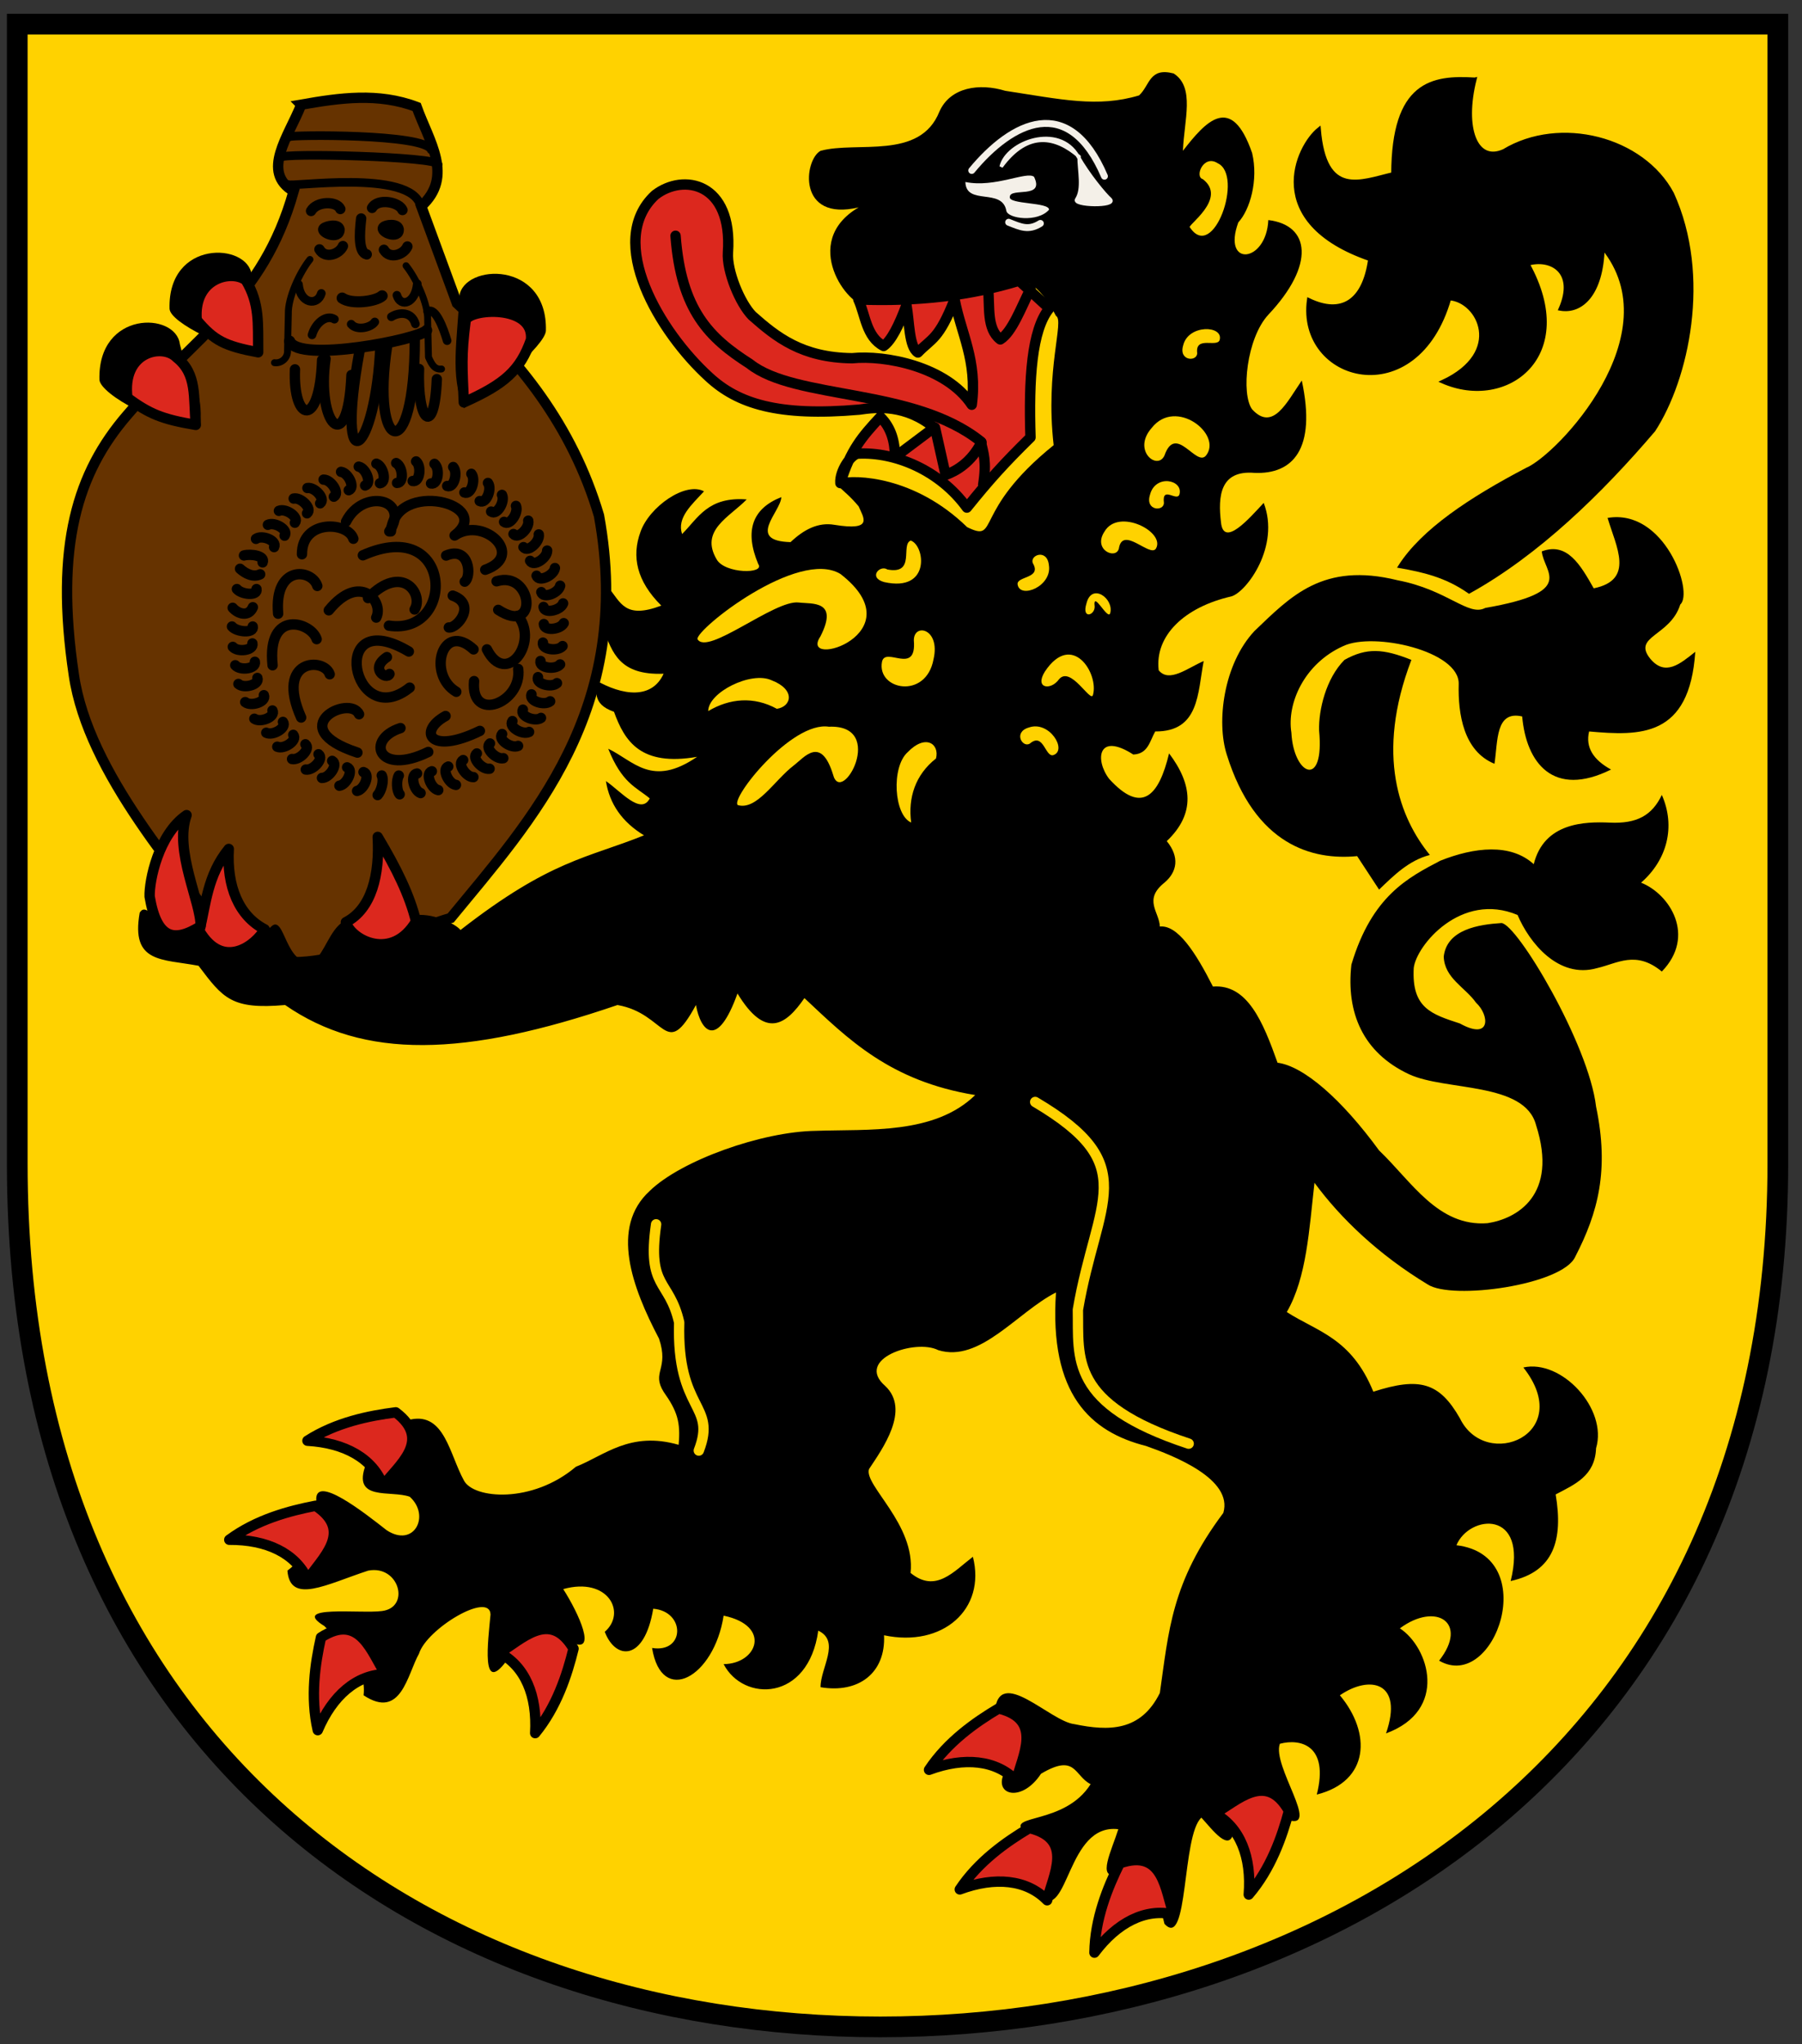<?xml version="1.0" encoding="UTF-8"?><!-- Created with Inkscape (http://www.inkscape.org/) -->
<svg xmlns:rdf="http://www.w3.org/1999/02/22-rdf-syntax-ns#" xmlns="http://www.w3.org/2000/svg" height="592" width="522" version="1.1" xmlns:cc="http://creativecommons.org/ns#" xmlns:dc="http://purl.org/dc/elements/1.1/">
 <rect width="100%" height="100%" fill="#333333" stroke="none"/>

 <g transform="translate(0,-460.362)">
  <path stroke-linejoin="miter" d="m5,467.36,510,0,0,330c0,170-130,250-260,250s-250-80-250-250z" stroke="#000" stroke-linecap="butt" stroke-miterlimit="4" stroke-dasharray="none" stroke-width="6" fill="#ffd200"/>
  <path d="m465.68,610.35c16.527-2.794,25.016,21.636,21.06,25.072-2.897,9.249-14.006,9.137-8.692,15.712,4.346,5.224,8.692,1.436,13.037-2.006-1.659,24.873-16.006,24.372-30.755,23.066-1.106,4.598,1.218,8.216,6.351,11.032-16.714,8.289-24.559-1.891-25.74-15.377-7.76-1.788-7.011,7.06-8.023,13.706-8.959-3.65-10.59-14.445-10.363-23.066,0.33-9.613-24.686-15.178-33.429-11.032-11.34,5.086-16.398,16.644-15.043,25.072,0.624,12.383,9.705,16.406,8.023-0.669-0.141-5.901,1.986-14.988,7.354-20.392,6.463-3.596,11.254-3.249,19.389,0-10.556,27.645-3.311,45.87,5.349,56.495-6.08,1.578-10.363,5.85-14.709,10.029l-6.351-9.694c-12.883,1.254-29.589-3.093-37.775-29.418-3.012-9.433-0.983-26.118,8.023-35.769,10.492-10.018,19.794-20.047,41.452-14.709,14.597,2.791,20.503,10.616,25.406,8.023,26.73-4.662,16.943-10.246,16.38-16.38,7.326-2.791,11.201,3.909,15.043,10.697,11.958-2.424,6.499-12.02,4.011-20.392z" fill="#000"/>
  <path stroke-linejoin="miter" d="m427.24,483.32c-3.567,14.178,0.308,24.33,8.357,20.726,16.269-9.825,40.226-3.692,48.806,12.369,10.949,23.991,4.258,53.763-5.349,68.53-15.365,18.027-33.698,35.852-53.487,46.801-6.686-4.686-13.372-6.176-20.057-7.354,6.646-10.38,20.367-19.474,36.772-28.08,9.111-3.814,42.596-39.026,22.063-64.184-0.355,13.441-6.257,18.797-12.369,17.717,4.755-10.887-2.779-14.927-9.36-13.037,14.66,26.548-6.135,42.278-24.738,34.098,18.168-8.486,10.478-23.481,2.006-24.069-9.575,33.385-44.042,23.843-40.784,0.334,9.476,4.577,15.992,0.561,17.717-11.7-31.327-10.793-21.119-32.713-14.709-37.775,1.664,20.14,12.003,15.222,21.395,13.037,0.108-26.416,11.343-28.195,23.735-27.412z" stroke="#000" stroke-linecap="butt" stroke-width="1px" fill="#000"/>
  <path stroke-linejoin="miter" d="m87.264,490.67c11.143-1.952,22.286-3.563,33.429,0.669,3.525,9.863,10.876,20.074,1.337,28.749l10.339,28.114c17.866,16.339,33.297,35.114,41.142,61.476,10.253,56.393-19.938,88.49-42.951,116.53-21.141,6.353-42.718,19.689-62.684,8.496-15.497-20.851-42.34-50.292-46.49-78.893-5.622-37.692,1.205-58.679,15.377-75.158,19.792-23.209,39.376-33.171,48.297-64.89-9.556-5.579-1.425-15.917,2.205-25.092z" stroke="#000" stroke-linecap="butt" stroke-miterlimit="4" stroke-dasharray="none" stroke-width="3" fill="#630"/>
  <path d="m133.4,729.69c26.139-20.353,36.688-20.764,53.152-27.412-6.391-3.88-9.989-9.157-11.032-15.712,4.234,2.882,10.14,10.008,12.703,5.014-4.011-3.308-8.023-4.388-12.034-14.375,7.331,3.456,12.584,11.366,25.74,2.34-16.294,2.822-20.96-4.433-24.069-13.037-6.79-2.421-4.509-6.137-5.683-9.36,8.357,4.889,16.715,5.681,20.057-1.671-12.914,0.512-14.848-6.295-17.383-12.703l1.337-12.369c3.705,4.561,4.851,9.314,15.377,5.349-7.176-7.131-8.64-14.263-6.017-21.395,2.555-7.245,13.034-14.587,18.386-11.7-3.554,3.883-7.926,7.631-6.351,12.369,4.664-4.677,7.512-10.892,18.72-10.029-4.95,5.11-13.692,8.956-8.692,17.383,2.379,4.185,14.133,4.255,12.034,1.337-4.011-9.583-1.783-16.046,6.686-19.389-0.146,4.283-10.317,12.688,2.674,13.037,3.843-3.627,7.971-5.831,12.703-5.014,11.474,1.871,8.415-2.072,7.02-5.349-4.694-5.635-7.359-5.688-5.666-8.023,4.76-1.258,21.96-0.721,37.09,14.04,9.5,4.651,1.182-4.439,25.072-23.735-2.516-21.933,3.205-36.131,0.669-37.441-3.785-7.259-8.472-12.13-14.04-9.694-18.777,10.232-27.189,1.783-40.783,6.686-5.206,0.695-19.544-18.297-2.34-28.415-17.926,4.255-15.844-13.778-11.032-16.38,10.563-2.877,28.797,2.798,34.432-11.366,3.159-7.113,11.629-8.284,19.055-6.017,16.259,2.488,26.775,4.928,38.778,1.337,3.163-2.89,2.905-8.214,10.029-6.351,6.234,4.016,3.021,13.446,2.674,22.398,6.549-8.444,14.014-16.896,20.057,0.669,1.839,7.828-0.618,16.389-4.011,20.057-4.792,13.076,8.134,11.793,8.692-0.669,12.105,1.428,13.647,12.957-0,27.412-6.309,6.831-7.946,23.028-4.68,27.412,6.032,6.515,10.047-2.088,14.375-8.357,4.312,20.017-2.71,27.2-13.706,26.743-10.01-0.842-10.608,6.819-9.694,14.375,0.78,7.376,8.246-1.249,12.369-5.683,4.827,12.554-4.974,25.816-9.36,27.078-13.614,3.102-22.244,11.392-21.06,21.395,3.018,3.754,8.368-0.651,13.037-2.674-1.776,9.254-1.225,20.478-14.04,20.392-1.607,2.85-2.078,6.502-6.351,6.686-10.308-6.63-11.154,1.549-7.02,7.02,9.458,10.404,14.416,5.053,17.383-7.354,6.713,8.877,7.751,17.42-0.669,25.406,3.753,4.588,3.044,8.895-0.669,12.034-6.229,4.957-1.446,8.538-1.337,12.703,5.126-0.514,10.252,7.281,15.377,17.383,9.973-0.767,14.486,10.169,18.72,22.063,7.554,0.975,18.542,10.52,29.418,25.406,9.341,8.91,17.065,22.185,31.423,21.06,8.42-1.273,20.569-8.055,14.04-28.415-3.284-12.571-26.271-9.823-36.772-14.709-13.37-6.241-18.277-17.828-16.715-31.758,5.936-19.943,16.495-25.226,25.74-30.086,9.861-3.926,20.365-5.115,27.078,1.003,3.008-12.083,14.763-12.363,22.063-12.034,7.812,0.352,12.209-2.079,15.043-8.023,4.069,9.211,1.5,18.869-6.017,25.406,8.368,3.325,15.99,15.449,6.017,25.74-7.537-6.214-12.851-2.348-18.72-1.003-11.308,3.243-19.748-7.511-23.066-15.377-16.338-6.887-29.369,8.86-30.086,15.377-0.626,11.581,5.123,13.351,13.372,16.046,9.125,5.057,8.566-2.46,4.68-6.017-3.12-4.457-9.152-7.07-9.36-13.372,0.936-7.911,10.248-9.282,16.715-9.694,4.479,0.163,25.323,35.096,27.412,53.152,3.848,18.377,0.603,30.65-6.017,43.458-3.639,8.236-35.819,12.695-42.789,8.023-14.187-8.581-25.198-19.135-32.761-29.418-1.535,13.392-2.234,27.452-8.023,37.441,8.855,5.699,18.698,7.442,25.072,23.066,13.402-4.316,19.134-2.701,25.072,7.689,7.483,15.455,33.638,4.666,18.386-14.709,11.009-2.463,24.483,11.909,21.06,23.4-0.295,8.062-6.235,10.479-11.7,13.372,2.2,13.144-0.496,22.352-13.037,25.072,5.207-20.952-12.01-19.234-15.712-10.363,24.887,2.931,11.145,42.812-5.014,33.429,8.649-11.027-0.891-17.115-11.366-9.36,8.451,5.537,14.118,23.755-4.011,30.42,5.151-14.949-4.701-16.994-13.372-11.032,9.162,10.939,8.585,24.907-6.686,28.749,3.618-14.319-4.764-16.292-10.697-14.709-2.352,6.351,11.953,25.072,2.34,22.063-6.56-3.106-13.466-10.334-15.712,3.343-1.114,6.429-6.24-0.641-9.36-4.011-5.727,5.117-3.683,38.414-10.697,30.755-1.676-7.679-6.659-15.765-13.706-14.374-6.043,1.726-1.513-7.065,0.334-13.037-15.008-1.793-14.334,26.7-22.732,19.723,1.115-5.683,0.415-14.709-4.68-19.055-5.037-5.109,11.888-1.838,19.389-13.706-4.792-2.433-4.234-9.045-14.375-3.009-5.341,8.11-13.005,6.355-11.032,0.669,4.87-5.794-3.097-10.586-2.34-18.72,1.207-13.449,16.003,2.905,23.066,3.677,9.934,2.055,19.209,2.134,24.738-9.026,2.583-17.912,3.293-32.008,18.386-52.149,2.897-9.785-14.263-16.53-22.397-19.389-16.091-4.078-28.067-14.945-26.075-44.461-11.303,5.766-22.003,20.441-34.098,16.715-6.578-3.374-24.356,2.554-15.377,10.363,7.399,6.953-0.844,18.272-4.68,24.069-1.597,4.643,13.51,15.977,12.034,30.086,7.267,5.936,12.485-0.419,18.052-4.68,3.871,15.179-8.741,26.34-25.74,22.732,0.518,10.93-7.395,16.912-18.386,15.043-0.094-5.508,5.893-13.297-0.669-16.38-2.869,20.643-21.711,20.692-27.412,9.694,9.753-0.077,14.003-11.097-0-14.04-2.76,17.905-17.972,26.298-20.726,9.36,9.557,1.552,9.72-10.578,0.334-11.366-2.555,15.316-10.901,14.933-14.04,6.686,6.415-5.544,0.96-15.998-12.034-12.369,4.472,6.972,10.072,19.188,2.34,15.377-12.986-1.759-13.654-0.095-18.72,5.349-7.501,10.137-5.398-5.498-4.68-13.372-0.223-6.811-18.497,4.134-20.726,11.366-3.383,5.977-5.148,19.255-16.046,12.034,0.969-8.495-6.174-14.731-11.366-20.057-10.15-6.188,10.61-3.506,16.715-4.346,8.306-1.057,4.952-13.429-4.011-11.7-12.026,3.932-22.626,9.916-23.4,0,5.359-3.907,7.319-10.434,8.357-20.392-0.444-7.706,13.968,3.663,20.392,8.692,7.946,5.218,12.763-4.247,6.686-9.694-5.456-2.001-16.869,1.461-12.703-9.36,6.26,1.475,6.249-11.19,13.037-13.037,9.769-1.959,11.183,10.12,15.377,17.717,2.799,5.282,19.731,6.761,32.426-4.011,8.168-3.198,15.66-10.415,29.752-6.351,0.619-6.603-0.426-9.817-4.328-15.319-3.627-5.814,1.655-6.526-1.355-15.436-7.85-14.943-14.201-32.25-2.674-42.789,9.074-8.818,32.523-17.186,48.138-17.383,15.163-0.541,34.291,1.167,46.132-10.363-24.759-4.045-36.84-16.241-49.475-28.08-5.422,7.884-11.319,11.964-19.389-1.337-5.827,16.25-10.626,11.112-12.034,3.343-8.914,16.364-8.469,2.473-22.732,0-44.425,15.188-73.541,15.735-96.276,0-15.526,1.369-17.981-1.952-25.072-11.366-10.581-2.009-19.667-0.679-17.049-15.377,2.185-3.583,4.641,4.771,14.709,3.009,4.394,4.548,9.475,13.773,23.4,1.003,4.006-3.829,3.978,12.205,12.369,10.029,3.204-2.812,4.594-8.856,8.357-11.366,6.422,3.544,14.172,15.529,20.392-1.839,5.163-1.02,12.082,2.213,13.706,4.179z" fill="#000"/>
  <path d="m337.31,592.3c-2.049,4.442-9.441-1.508-3.677-8.023,6.967-8.858,20.612,1.884,15.712,8.023-2.829,3.415-8.746-9.42-12.034-0z" fill="#ffd200"/>
  <path d="m324.11,619.25c-0.881,3.299-7.625,0.306-4.176-4.92,4.009-6.984,17.755,0.049,14.92,4.898-1.657,2.713-9.702-6.825-10.744,0.022z" fill="#ffd200"/>
  <path d="m346.8,562.62c0.023,2.579-5.5,2.356-4.039-2.306,1.515-6.062,11.649-5.756,10.56-1.532-0.661,2.383-7.142-1.295-6.521,3.837z" fill="#ffd200"/>
  <path d="m264.72,645.82c-0.024-5.139,7.779-3.478,5.7,5.479-2.16,11.731-16.478,8.89-14.925,0.723,0.942-4.597,10.087,4.15,9.225-6.201z" fill="#ffd200"/>
  <path d="m306.74,657.12c-2.317,3.248-7.172,2.691-4.039-2.306,7.867-11.745,15.661,0.596,13.903,6.826-0.661,2.383-6.474-8.65-9.864-4.52z" fill="#ffd200"/>
  <path d="m298.36,675.68c-2.147,1.43-4.981-3.316-0.279-4.643,5.904-2.047,11.19,6.605,7.058,8.003-2.357,0.749-2.822-6.688-6.779-3.36z" fill="#ffd200"/>
  <path d="m263.95,698.57c-4.991-2.101-5.835-16.03-1.031-20.358,5.192-5.394,9.309-2.413,8.22,1.811-6.01,4.723-8.145,11.408-7.189,18.546z" fill="#ffd200"/>
  <path d="m337.16,605.98c0.023,2.579-5.5,2.356-4.039-2.306,1.515-6.062,9.643-4.419,8.554-0.194-0.661,2.383-5.136-2.632-4.515,2.5z" fill="#ffd200"/>
  <path d="m317.1,636.06c0.023,2.579-3.829,3.693-2.368-0.969,1.515-6.062,7.972-1.41,6.883,2.814-0.661,2.383-5.136-6.978-4.515-1.846z" fill="#ffd200"/>
  <path d="m348.44,512.25c-2.492-0.666,0.2-7.267,4.303-4.614,7.594,3.509-1.255,28.746-8.029,18.609-1.335-0.293,11.075-8.337,3.726-13.994z" fill="#ffd200"/>
  <path d="m213.73,693.52c-2.317-1.766,15.56-24.387,26.381-22.698,16.892-0.714,3.626,23.328,1.2,13.846-3.523-11.32-8.258-5.016-11.369-2.637-5.589,4.275-10.712,13.085-16.212,11.488z" fill="#ffd200"/>
  <path d="m202.04,645.45c-0.423-2.882,29.174-26.298,41.418-18.866,22.278,17.31-12.368,27.914-5.807,18.098,5.389-10.56-2.403-9.359-6.291-9.83-6.985-0.847-26.501,15.582-29.32,10.597z" fill="#ffd200"/>
  <path d="m205.16,666.29c-0.023-5.415,12.462-11.649,18.326-8.925,6.997,2.664,5.867,7.619,1.554,8.273-6.7-3.679-13.687-3.024-19.88,0.653z" fill="#ffd200"/>
  <path d="m257.05,625.29c-2.147-1.43-5.649,2.313-0.947,3.64,13.592,3.05,11.858-10.616,7.726-12.015-3.051,1.102,1.55,9.962-6.779,8.375z" fill="#ffd200"/>
  <path d="m299.21,623.5c-1.054-2.354,4.096-4.362,4.625,0.495,1.04,6.162-8.368,9.94-9.062,5.633-0.348-2.448,7.063-1.674,4.438-6.128z" fill="#ffd200"/>
  <path stroke-linejoin="round" d="m299.87,779.5c31.082,18.393,17.829,28.156,12.369,60.172,0.261,14.043-2.637,27.32,32.092,38.778" stroke="#ffd200" stroke-linecap="round" stroke-miterlimit="4" stroke-dasharray="none" stroke-width="3" fill="none"/>
  <path stroke-linejoin="round" d="m190.06,814.93c-2.679,18.725,3.792,15.783,6.686,28.415-0.766,25.893,10.942,23.474,5.683,37.106" stroke="#ffd200" stroke-linecap="round" stroke-miterlimit="4" stroke-dasharray="none" stroke-width="3" fill="none"/>
  <path stroke-linejoin="round" d="m281.49,509.73c11.689-14.128,28.142-22.463,38.443,1.671" stroke="#f4f0e8" stroke-linecap="round" stroke-miterlimit="4" stroke-dasharray="none" stroke-width="2" fill="none"/>
  <path stroke-linejoin="miter" d="m312.58,505.71c0.024,4.271,1.31,9.299-0.669,12.369-1.418,1.888,11.814,2.144,9.694,0-1.624-1.448-6.274-7.042-9.315-12.383-5.571-9.784-20.668-4.17-22.275,2.939,7.79-10.635,15.938-8.69,22.565-2.925z" stroke="#f4f0e8" stroke-linecap="butt" stroke-width="1px" fill="#f4f0e8"/>
  <path d="m279.65,513.07c8.592,1.752,17.751-3.22,19.89-1.504,3.204,6.603-7.02,2.953-7.02,5.85-0.39,2.175,11.422,1.449,11.366,3.677-3.274,3.772-11.923,2.608-12.369,0.334-1.193-6.797-11.676-1.393-11.867-8.357z" fill="#f4f0e8"/>
  <path stroke-linejoin="round" d="m292.18,524.73c3.454,1.357,5.739,2.513,9.193,0.334" stroke="#f4f0e8" stroke-linecap="round" stroke-miterlimit="4" stroke-dasharray="none" stroke-width="2" fill="none"/>
  <path stroke-linejoin="round" d="m189.78,516.83c8.203-6.367,22.486-3.583,21.092,16.62-0.377,5.464,3.513,14.799,7.037,18.365,6.993,6.182,14.398,12.129,28.931,12.292,9.519-0.972,27.235,2.358,34.655,13.473,1.683-12.722-3.124-20.706-4.964-30.493-4.58,11.634-6.632,11.2-10.637,15.365-2.584-1.608-2.429-8.695-3.309-13.71-2.206,5.946-4.412,10.278-6.619,11.819-5.049-2.612-5.292-9.054-7.328-13.474,17.089,0.665,32.621-1.131,46.567-5.437l8.746,8.037c-5.103,6.234-5.973,20.462-5.437,37.348-7.763,7.637-11.874,12.196-18.438,20.329-7.907-10.885-20.794-16.143-31.44-15.634-2.139,0.102-5.456,5.115-5.199,8.542,2.884-9.55,6.364-13.527,11.583-19.147,3.196,3.15,4.199,7.177,4.255,11.583l11.346-8.51c-8.252-6.751-16.513-5.977-21.747-5.2-23.49,2.04-35.146-1.73-43.494-9.455-14.18-12.905-30.084-39.289-15.601-52.713z" stroke="#000" stroke-linecap="round" stroke-miterlimit="4" stroke-dasharray="none" stroke-width="3" fill="#dc281e"/>
  <path stroke-linejoin="round" d="m195.69,528.64c1.612,21.634,9.772,29.597,21.511,37.112,13.166,10.477,47.419,6.878,66.895,22.456,0.716,3.217,1.796,5.705,0.709,12.528" stroke="#000" stroke-linecap="round" stroke-miterlimit="4" stroke-dasharray="none" stroke-width="3" fill="none"/>
  <path stroke-linejoin="round" d="m270.85,584.19,3.073,13.71c2.994-1.094,7.407-3.555,10.401-9.455" stroke="#000" stroke-linecap="round" stroke-miterlimit="4" stroke-dasharray="none" stroke-width="3" fill="none"/>
  <path stroke-linejoin="round" d="m286.22,543.77c0.551,5.384-0.485,11.827,3.546,14.892,3.381-2.094,5.952-9.043,8.746-14.656" stroke="#000" stroke-linecap="round" stroke-miterlimit="4" stroke-dasharray="none" stroke-width="3" fill="none"/>
  <path stroke-linejoin="round" d="m120.52,727.2c-6.886,11.66-18.779,5.457-20.329,0.236,7.479-3.876,9.855-13.814,9.219-24.702,5.519,9.258,9.243,16.862,11.11,24.465z" stroke="#000" stroke-linecap="round" stroke-miterlimit="4" stroke-dasharray="none" stroke-width="3" fill="#dc281e"/>
  <path stroke-linejoin="round" d="m57.759,729.97c6.886,11.66,16.415,4.039,18.91-0.473-7.479-3.876-11.037-12.396-10.401-23.283-6.229,7.604-6.643,16.153-8.51,23.756z" stroke="#000" stroke-linecap="round" stroke-miterlimit="4" stroke-dasharray="none" stroke-width="3" fill="#dc281e"/>
  <path stroke-linejoin="round" d="m43.347,720c2.056,12.281,7.015,13.463,14.764,8.593,0.236-6.648-7.771-21.913-4.061-32.168-8.136,5.515-10.863,19.048-10.703,23.575z" stroke="#000" stroke-linecap="round" stroke-miterlimit="4" stroke-dasharray="none" stroke-width="3" fill="#dc281e"/>
  <path stroke-linejoin="round" d="m166.14,937.82c-6.886-11.66-15.233-2.384-21.511,1.182,7.479,3.876,11.037,12.396,10.401,23.283,6.229-7.604,9.243-16.862,11.11-24.465z" stroke="#000" stroke-linecap="round" stroke-miterlimit="4" stroke-dasharray="none" stroke-width="3" fill="#dc281e"/>
  <path stroke-linejoin="round" d="m91.418,896.44c11.291,7.476,1.599,15.335-2.285,21.421-3.487-7.668-11.813-11.658-22.719-11.582,7.913-5.83,17.314-8.366,25.003-9.839z" stroke="#000" stroke-linecap="round" stroke-miterlimit="4" stroke-dasharray="none" stroke-width="3" fill="#dc281e"/>
  <path stroke-linejoin="round" d="m114.64,869.38c10.791,8.181,0.617,15.406-3.647,21.232-2.99-7.875-11.044-12.389-21.933-13.009,8.269-5.313,17.813-7.243,25.58-8.223z" stroke="#000" stroke-linecap="round" stroke-miterlimit="4" stroke-dasharray="none" stroke-width="3" fill="#dc281e"/>
  <path stroke-linejoin="round" d="m92.974,934.57c11.353-7.382,14.705,4.637,18.742,10.623-8.422,0.146-15.397,6.196-19.668,16.231-2.198-9.58-0.782-19.213,0.927-26.854z" stroke="#000" stroke-linecap="round" stroke-miterlimit="4" stroke-dasharray="none" stroke-width="3" fill="#dc281e"/>
  <path stroke-linejoin="round" d="m289.27,955.14c13.163,3.18,6.73,13.872,5.153,20.917-5.891-6.02-15.079-6.934-25.306-3.145,5.452-8.178,13.426-13.766,20.153-17.772z" stroke="#000" stroke-linecap="round" stroke-miterlimit="4" stroke-dasharray="none" stroke-width="3" fill="#dc281e"/>
  <path stroke-linejoin="round" d="m298.18,989.77c13.163,3.18,6.73,13.872,5.153,20.918-5.891-6.02-15.079-6.934-25.306-3.145,5.452-8.178,13.426-13.766,20.153-17.772z" stroke="#000" stroke-linecap="round" stroke-miterlimit="4" stroke-dasharray="none" stroke-width="3" fill="#dc281e"/>
  <path stroke-linejoin="round" d="m324.34,1000c12.786-4.461,13.174,8.011,15.667,14.787-8.214-1.867-16.431,2.344-22.972,11.071,0.15-9.828,3.823-18.845,7.305-25.858z" stroke="#000" stroke-linecap="round" stroke-miterlimit="4" stroke-dasharray="none" stroke-width="3" fill="#dc281e"/>
  <path stroke-linejoin="round" d="m373.38,984.82c-6.629-11.808-15.177-2.718-21.531,0.709,7.392,4.039,10.762,12.635,9.887,23.506,6.394-7.465,9.611-16.655,11.644-24.215z" stroke="#000" stroke-linecap="round" stroke-miterlimit="4" stroke-dasharray="none" stroke-width="3" fill="#dc281e"/>
  <g stroke-linejoin="round" transform="translate(-5,145)" stroke="#000" stroke-linecap="round" stroke-dasharray="none" stroke-miterlimit="4" stroke-width="3" fill="none">
   <path d="m85.569,493.09c-1.214-14.272,9.784-12.949,11.346-8.037"/>
   <path d="m92.471,475.88c-0.032-10.254,13.33-9.404,14.892-4.491"/>
   <path d="m105.24,466.43c4.932-9.781,18.766-6.567,12.528,2.837"/>
   <path d="m118.24,469.26c1.386-15.218,30.349-7.985,18.438,1.182"/>
   <path d="m145.56,480.37c11.615-4.108-0.092-15.313-8.51-10.164"/>
   <path d="M83.961,508.03c-1.686-16.4,11.203-12.48,12.765-7.57"/>
   <path d="M92.235,523.16c-7.597-17.11,6.711-17.44,8.275-12.53"/>
   <path d="m108.54,533.32c-21.779-7.181-2.271-16.968,0.473-11.11"/>
   <path d="m129.06,533.13c-14.561,7.111-18.229-3.658-8.049-6.907"/>
   <path d="m144.01,527.03c-14.561,7.111-17.993,0.124-9.94-4.307"/>
   <path d="m123.68,514.5c-16.689,13.256-23.902-24.46-0.248-10.453"/>
   <path d="m149.32,491.98c11.851,7.711,10.072-11.531-0.473-8.273"/>
   <path d="m146.05,503.42c5.55,10.999,15.177-2.036,9.001-9.732"/>
   <path d="m142.33,512.61c-1.101,12.27,13.961,6.292,12.784-3.505"/>
   <path d="m142.18,503.43c-9.065-8.342-13.49,7.247-5.001,12.277"/>
   <path d="m100.24,492.11c9.049-11.103,16.035-2.507,13.743,2.11"/>
   <path d="m111.6,488.57c9.986-10.268,16.193-1.093,13.506,3.306"/>
   <path d="m134.23,476.25c6.844-2.871,7.426,6.138,5.385,7.568"/>
   <path d="m136.15,487.86c6.987,2.504,1.332,9.542-1.14,9.218"/>
   <path d="m117.08,505.66c-5.133,3.404-0.103,6.743,0.752,4.886"/>
   <path d="m117.66,496.55c19.496,2.962,18.723-32.057-7.545-20.369"/>
  </g>
  <g stroke-linejoin="round" transform="translate(-5,145)" stroke="#000" stroke-linecap="round" stroke-dasharray="none" stroke-miterlimit="4" fill="none">
   <path d="m95.107,376.46c1.644-2.871,7.443-2.942,8.474-0.567" stroke-width="3"/>
   <path d="m112.78,375.57c1.644-2.871,7.777-1.761,8.809,0.615" stroke-width="3"/>
   <path d="m116.03,381.2c0.602-0.762,4.149-1.233,4.46,0.538,0.223,3.117-5.544,0.834-4.46-0.538z" stroke-width="3"/>
   <path d="m109.62,378.64c-0.557,4.727-0.736,9.821,1.613,10.395" stroke-width="3"/>
   <path d="m98.783,381.5c0.697-0.675,4.268-1.469,4.578,0.302,0,3.27-5.739,0.822-4.578-0.302z" stroke-width="3"/>
   <path d="m116.21,387.7c1.644,2.871,5.772,1.426,6.803-0.95" stroke-width="3"/>
   <path d="m97.533,387.58c1.644,2.871,5.772,1.426,6.803-0.95" stroke-width="3"/>
   <path d="m94.788,390.5c-3.018,3.754-6.397,11.109-6.264,15.719-0.079,4.072-0.158,7.255-0.236,10.755,0.099,1.985-1.704,3.716-3.782,3.428" stroke-width="2"/>
   <path d="m122.62,392.32c3.018,3.754,6.397,11.109,6.264,15.719l0.236,10.755c0.847,1.867,1.704,3.716,3.782,3.428" stroke-width="2"/>
   <path d="m104.12,401.69c2.794,1.954,9.812,0.971,11.566-0.646" stroke-width="3.227"/>
   <path d="m106.73,409.25c1.652,1.974,5.8,0.981,6.837-0.653" stroke-width="2.494"/>
   <path d="m90.441,422.33c-0.602,15.4,7.19,17.145,7.867-2.722" stroke-width="3"/>
   <path d="m99.305,419.25c-2.729,18.709,6.481,29.201,7.512,4.724" stroke-width="3"/>
   <path d="m109.13,417.13c-7.221,39.392,4.826,30.028,6.094-2.131" stroke-width="3"/>
   <path d="m117.17,415.36c-4.857,31.237,8.017,35.701,7.985-1.777" stroke-width="3"/>
   <path d="m126.39,422.22c-0.602,15.4,4.471,19.982,5.148,2.951" stroke-width="3"/>
   <path d="m95.388,412.35c1.061-3.629,4.264-5.945,6.482-4.548" stroke-width="2.494"/>
   <path d="m125.33,409.17c-1.061-3.629-4.736-3.463-6.955-2.066" stroke-width="2.494"/>
   <path d="m88.887,414.16c2.53,6.447,37.808-0.543,39.695-3.128" stroke-width="3.227"/>
   <path d="m134.52,414.02c-1.061-3.629-3.399-9.814-5.617-8.417" stroke-width="2.494"/>
   <path d="m98.082,400.34c-1.061,3.629-6.074,3.128-6.62-2.615" stroke-width="2.494"/>
   <path d="m119.97,400.87c1.061,3.629,5.364,2.419,5.911-3.324" stroke-width="2.494"/>
   <path d="M129.89,358.74c-1.77-4.74-40.894-4.32-40.894-3.79" stroke-width="2.494"/>
   <path d="m126.82,375.03c-2.618-10.913-38.044-5.288-38.413-6.25" stroke-width="2.494"/>
   <path d="m131.9,362.95c-0.352-2.261-45.387-3.373-45.505-2.024" stroke-width="2.494"/>
  </g>
  <g stroke-linejoin="round" transform="translate(-5,145)" stroke="#000" stroke-linecap="round" stroke-dasharray="none" stroke-miterlimit="4" stroke-width="3" fill="none">
   <path d="m136.28,450.61c1.446,1.589,0.223,6.222-1.74,5.495"/>
   <path d="m141.54,452.58c1.365,1.659-0.087,6.225-2.011,5.402"/>
   <path d="m146.35,455.23c1.245,1.751-0.527,6.204-2.388,5.246"/>
   <path d="m150.41,458.68c0.971,1.917-1.443,6.057-3.141,4.833"/>
   <path d="m130.86,449.7c1.644,1.383,1.044,6.138-0.998,5.677"/>
   <path d="m125.54,448.99c1.644,1.383,1.044,6.138-0.998,5.677"/>
   <path d="m154.46,461.87c0.848,1.974-1.822,5.954-3.439,4.626"/>
   <path d="m158.02,466.15c0.449,2.101-2.941,5.488-4.271,3.871"/>
   <path d="m161.07,470.13c0.36,2.118-3.171,5.358-4.431,3.687"/>
   <path d="m163.5,474.81c0.033,2.148-3.951,4.812-4.941,2.968"/>
   <path d="m165.75,479.87c-0.276,2.131-4.601,4.194-5.316,2.227"/>
   <path d="m167.26,484.99c-0.424,2.106-4.881,3.865-5.458,1.853"/>
   <path d="m168.12,490.11c-0.729,2.021-5.397,3.104-5.671,1.029"/>
   <path d="m168.3,495.84c-0.996,1.904-5.768,2.345-5.759,0.252"/>
  </g>
  <g stroke-linejoin="round" transform="matrix(0,1,-1,0,611.948,521.921)" stroke="#000" stroke-linecap="round" stroke-dasharray="none" stroke-miterlimit="4" stroke-width="3" fill="none">
   <path d="m136.28,450.61c1.446,1.589,0.223,6.222-1.74,5.495"/>
   <path d="m141.54,452.58c1.365,1.659-0.087,6.225-2.011,5.402"/>
   <path d="m146.35,455.23c1.245,1.751-0.527,6.204-2.388,5.246"/>
   <path d="m150.41,458.68c0.971,1.917-1.443,6.057-3.141,4.833"/>
   <path d="m130.86,449.7c1.644,1.383,1.044,6.138-0.998,5.677"/>
   <path d="m125.54,448.99c1.644,1.383,1.044,6.138-0.998,5.677"/>
   <path d="m154.46,461.87c0.848,1.974-1.822,5.954-3.439,4.626"/>
   <path d="m158.02,466.15c0.449,2.101-2.941,5.488-4.271,3.871"/>
   <path d="m161.07,470.13c0.36,2.118-3.171,5.358-4.431,3.687"/>
   <path d="m163.5,474.81c0.033,2.148-3.951,4.812-4.941,2.968"/>
   <path d="m165.75,479.87c-0.276,2.131-4.601,4.194-5.316,2.227"/>
   <path d="m167.26,484.99c-0.424,2.106-4.881,3.865-5.458,1.853"/>
   <path d="m168.12,490.11c-0.729,2.021-5.397,3.104-5.671,1.029"/>
   <path d="m168.47,496.17c-0.996,0.901-4.096,1.008-5.424,0.252"/>
  </g>
  <g stroke-linejoin="round" transform="matrix(0,1,1,0,-381.55,522.158)" stroke="#000" stroke-linecap="round" stroke-dasharray="none" stroke-miterlimit="4" stroke-width="3" fill="none">
   <path d="m136.28,450.61c1.446,1.589,0.223,6.222-1.74,5.495"/>
   <path d="m141.54,452.58c1.365,1.659-0.087,6.225-2.011,5.402"/>
   <path d="m146.35,455.23c1.245,1.751-0.527,6.204-2.388,5.246"/>
   <path d="m150.41,458.68c0.971,1.917-1.443,6.057-3.141,4.833"/>
   <path d="m130.86,449.7c1.644,1.383,1.044,6.138-0.998,5.677"/>
   <path d="m125.54,448.99c1.644,1.383,1.044,6.138-0.998,5.677"/>
   <path d="m154.46,461.87c0.848,1.974-1.822,5.954-3.439,4.626"/>
   <path d="m158.02,466.15c0.449,2.101-2.941,5.488-4.271,3.871"/>
   <path d="m161.07,470.13c0.36,2.118-3.171,5.358-4.431,3.687"/>
   <path d="m163.5,474.81c0.033,2.148-3.951,4.812-4.941,2.968"/>
   <path d="m165.75,479.87c-0.276,2.131-4.601,4.194-5.316,2.227"/>
   <path d="m167.26,484.99c-0.424,2.106-4.881,3.865-5.458,1.853"/>
   <path d="m168.46,490.94c-1.107,1.062-4.209,1.916-5.671,1.196"/>
  </g>
  <g stroke-linejoin="round" transform="matrix(0,-1,1,0,-381.077,762.765)" stroke="#000" stroke-linecap="round" stroke-dasharray="none" stroke-miterlimit="4" stroke-width="3" fill="none">
   <path d="m137.68,450.61c-1.446,1.589-2.563,3.882-1.603,5.83"/>
   <path d="m141.54,451.75c0.53,1.993-0.087,6.225-2.011,5.402"/>
   <path d="m146.35,455.23c1.245,1.751-0.527,6.204-2.388,5.246"/>
   <path d="m150.41,458.68c0.971,1.917-1.443,6.057-3.141,4.833"/>
   <path d="m131.81,449.7c-1.644,1.383-2.047,6.138-0.005,5.677"/>
   <path d="m126.38,448.48c-1.811,1.551-2.716,4.634,0.162,5.844"/>
   <path d="m154.46,461.87c0.848,1.974-1.822,5.954-3.439,4.626"/>
   <path d="m158.02,466.15c0.449,2.101-2.941,5.488-4.271,3.871"/>
   <path d="m161.07,470.13c0.36,2.118-3.171,5.358-4.431,3.687"/>
   <path d="m163.5,474.81c0.033,2.148-3.951,4.812-4.941,2.968"/>
   <path d="m165.75,479.87c-0.276,2.131-4.601,4.194-5.316,2.227"/>
   <path d="m167.26,484.99c-0.424,2.106-4.881,3.865-5.458,1.853"/>
   <path d="m168.12,490.11c-0.729,2.021-5.397,3.104-5.671,1.029"/>
   <path d="m168.3,495.84c-0.996,1.904-5.768,2.345-5.759,0.252"/>
  </g>
  <path stroke-linejoin="round" d="m67.194,641.8c1.383,1.644,6.472,2.047,6.011,0.005" stroke="#000" stroke-linecap="round" stroke-miterlimit="4" stroke-dasharray="none" stroke-width="3" fill="none"/>
  <g transform="translate(-5,145)">
   <path fill="#000" d="m138.06,401.16c1.217-9.498,25.646-10.495,25.072,10.029-0.279,4.246-15.767,17.168-23.735,22.398-4.184-9.29-1.815-20.359-1.337-32.426z"/>
   <path fill="#000" d="m77.903,394.94c-1.155-9.334-24.336-10.314-23.791,9.857,0.264,4.173,16.801,11.691,25.531,13.656,3.636-11.804-0.451-11.652-1.74-23.512z"/>
   <path fill="#000" d="m57.095,415c-1.155-9.334-23.835-9.813-23.29,10.358,0.264,4.173,18.138,14.198,29.208,13.656,0.962-11.972-3.125-12.321-5.918-24.014z"/>
   <path stroke-linejoin="round" d="m61.985,408.05c-1.077-12.351,10.284-14.669,14.264-11.49,4.01,6.785,3.455,12.365,3.54,20.83-9.663-1.801-12.814-3.391-17.804-9.34z" stroke="#000" stroke-linecap="round" stroke-miterlimit="4" stroke-dasharray="none" stroke-width="3" fill="#dc281e"/>
   <path stroke-linejoin="round" d="m41.913,430.58c-1.746-13.521,10.284-15.839,14.264-11.657,6.016,4.779,4.792,11.53,5.545,19.493-9.83-1.634-13.483-3.224-19.81-7.836z" stroke="#000" stroke-linecap="round" stroke-miterlimit="4" stroke-dasharray="none" stroke-width="3" fill="#dc281e"/>
   <path stroke-linejoin="round" d="m158.83,413.7c0.91-10.345-18.14-8.986-18.944-5.472-1.336,10.295-0.948,13.703-0.531,23.671,11.836-5.311,16.324-9.241,19.475-18.199z" stroke="#000" stroke-linecap="round" stroke-miterlimit="4" stroke-dasharray="none" stroke-width="3" fill="#dc281e"/>
  </g>
 </g>
</svg>
